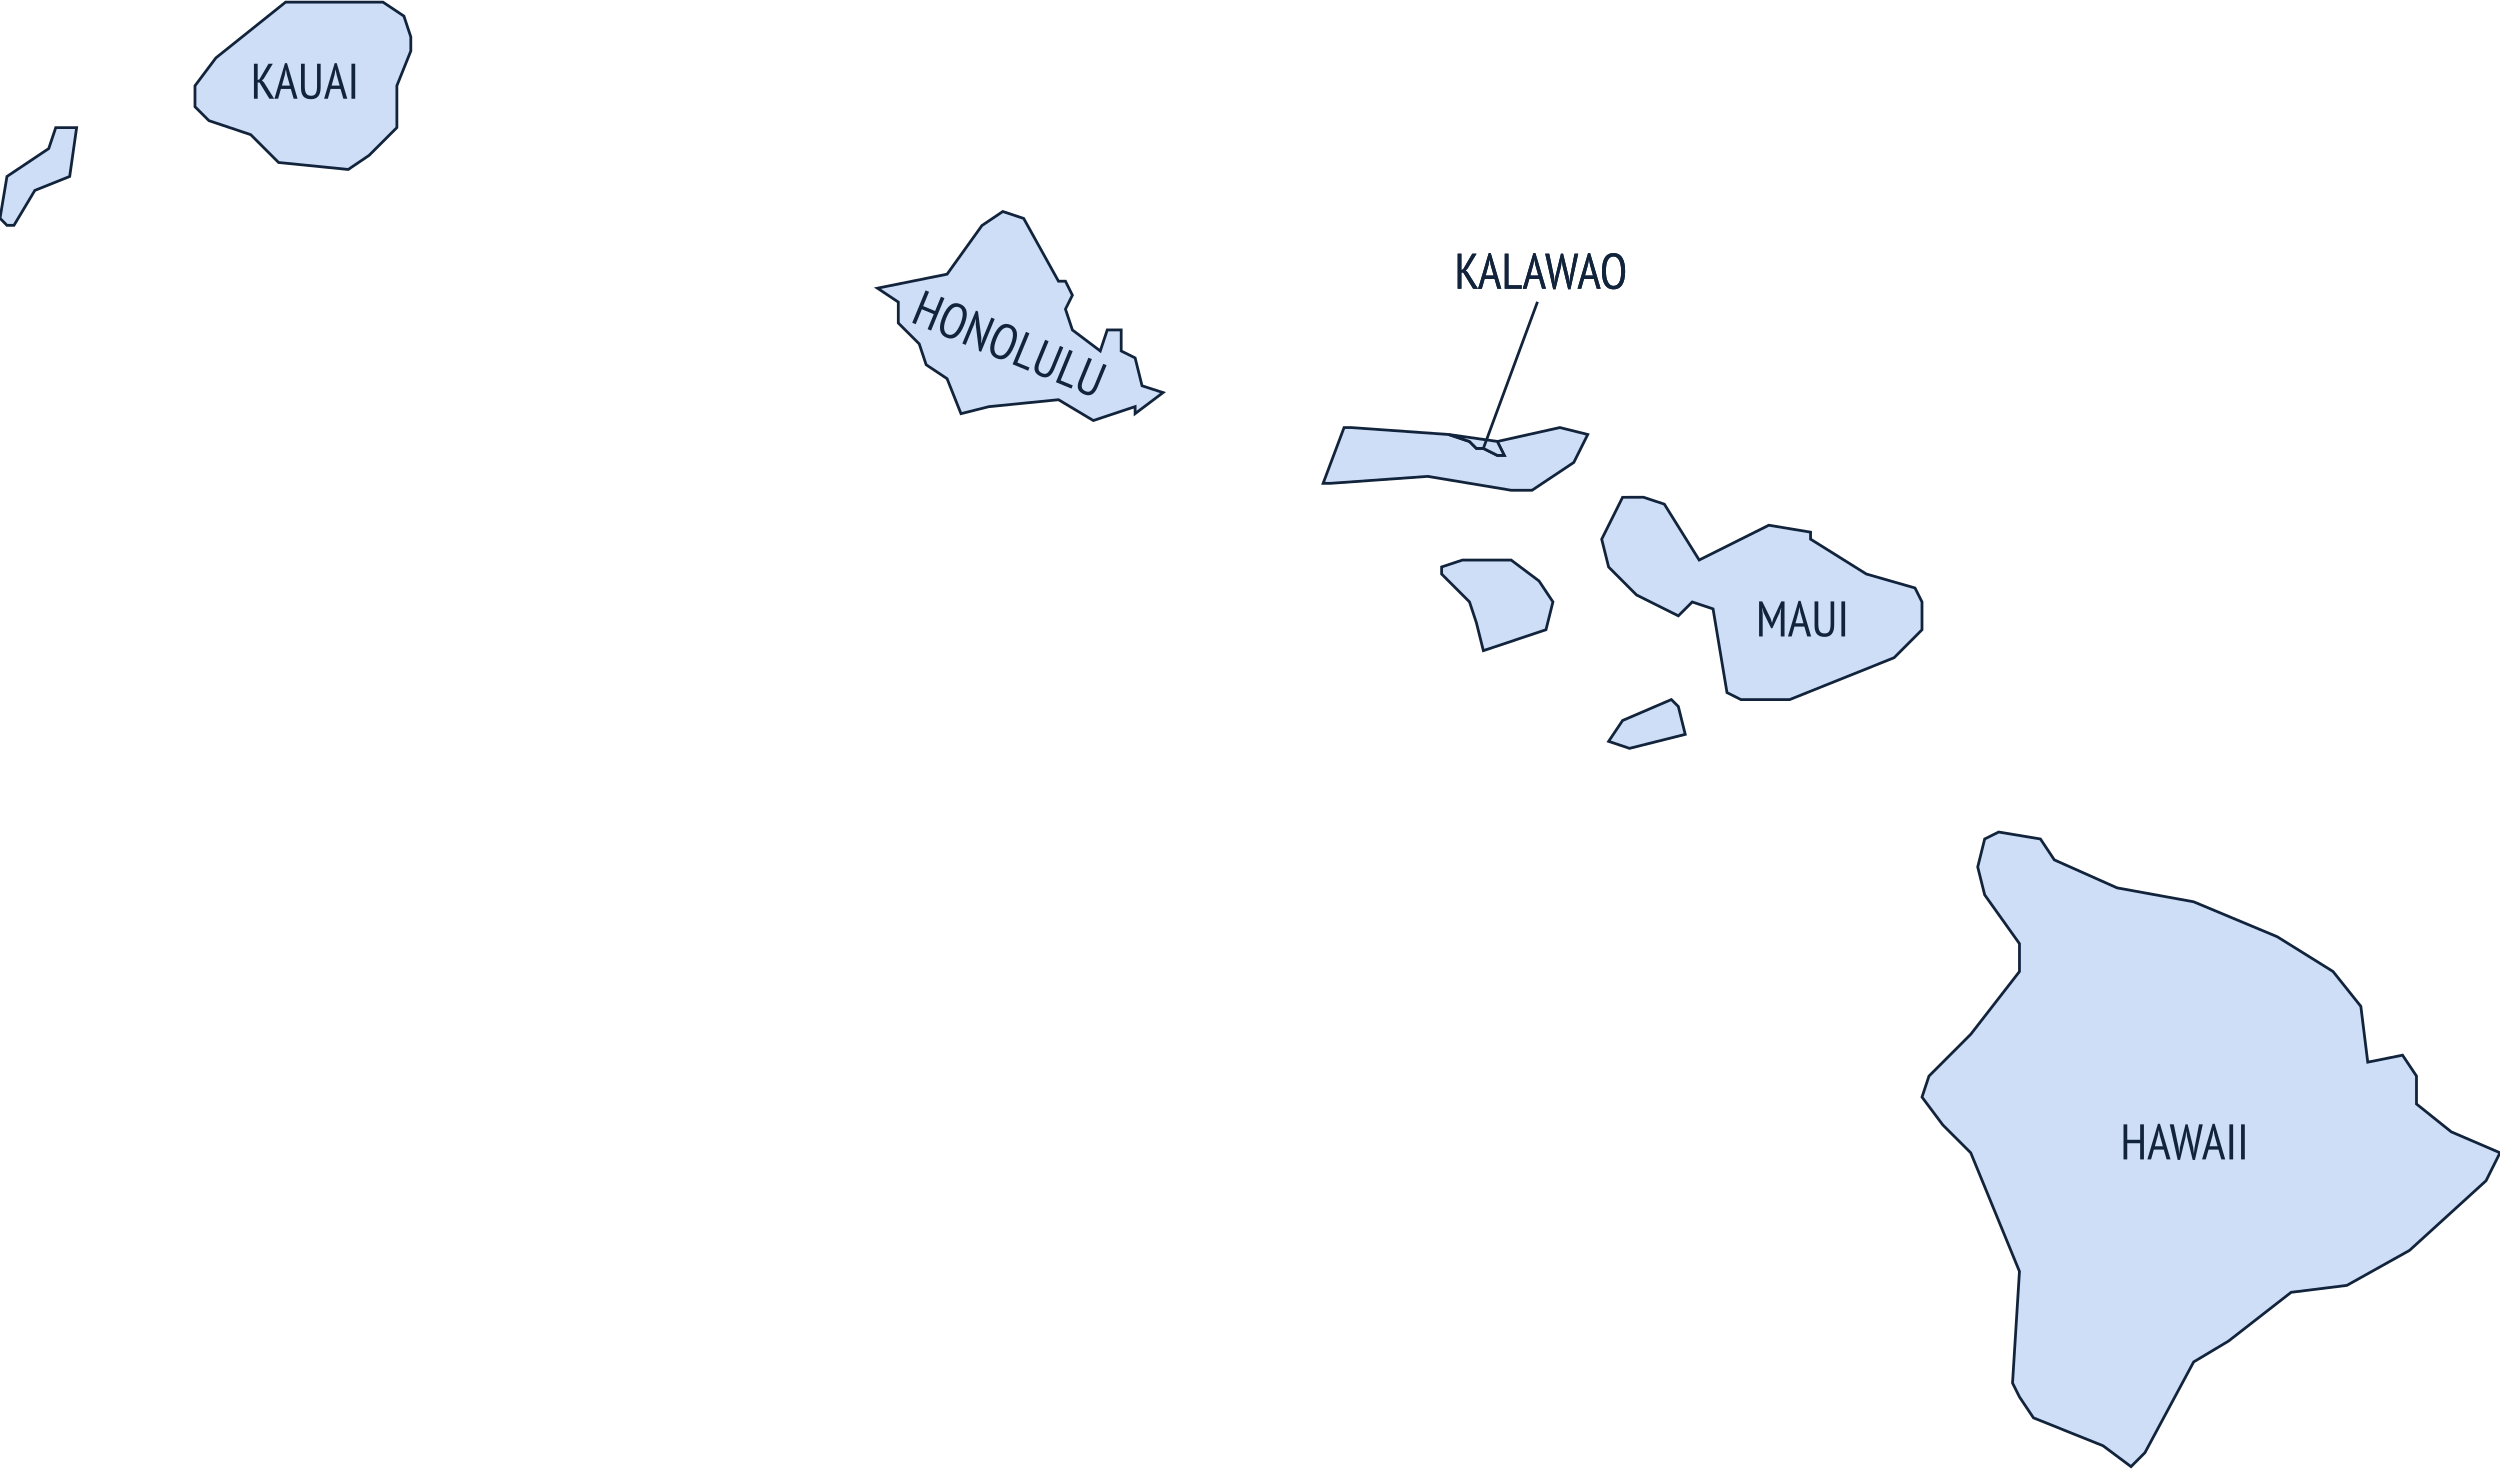 <svg width="480" height="282" viewBox="0 0 480 282" fill="none" xmlns="http://www.w3.org/2000/svg">
<g clip-path="url(#clip0_184_75720)">
<g clip-path="url(#clip1_184_75720)">
<path d="M64.178 0.41H73.531L77.552 3.09L78.876 7.089V9.789L76.2 16.454V24.493L70.854 29.839L66.854 32.54L53.487 31.2L48.135 25.854L40.114 23.167L37.437 20.495V16.468L41.452 11.115L54.832 0.41H64.178ZM1.338 43.267L0 41.906L1.338 33.88L9.359 28.52L10.704 24.507H14.711L13.38 33.88L6.69 36.56L2.676 43.267H1.338Z" fill="#CDDEF6"/>
<path d="M15.019 24.24L13.644 33.918L13.622 34.07L6.872 36.774L2.905 43.404L2.827 43.534H1.227L1.148 43.454L-0.285 41.996L1.075 33.836L1.094 33.722L9.135 28.348L10.512 24.24H15.019ZM9.613 28.605L9.583 28.692L9.507 28.742L1.582 34.038L0.285 41.815L1.45 43H2.525L6.461 36.423L6.508 36.346L13.137 33.69L14.404 24.774H10.896L9.613 28.605ZM73.612 0.143L77.7 2.867L77.776 2.918L77.805 3.005L79.129 7.005L79.142 7.046V9.841L76.466 16.505V24.604L71.043 30.028L71.025 30.046L71.004 30.061L66.924 32.816L66.828 32.806L53.461 31.466L53.366 31.456L53.299 31.389L47.991 26.087L40.029 23.42L39.97 23.401L39.925 23.356L37.249 20.684L37.171 20.605V16.379L37.224 16.307L41.259 10.928L41.285 10.906L54.739 0.143H73.612ZM41.645 11.302L37.704 16.556V20.384L40.257 22.934L48.219 25.601L48.279 25.621L48.324 25.665L53.608 30.944L66.785 32.264L70.684 29.631L75.933 24.382V16.403L78.609 9.737V7.132L77.328 3.261L73.45 0.677H54.925L41.645 11.302Z" fill="#12233C"/>
<path d="M67.48 12.231H68.2V18.96H67.48V12.231Z" fill="#12233C"/>
<path d="M65.381 17.076H63.48L62.943 18.96H62.232L64.258 12.125H64.651L66.677 18.96H65.928L65.381 17.076ZM63.672 16.432H65.208L64.623 14.355L64.44 13.346H64.421L64.239 14.375L63.672 16.432Z" fill="#12233C"/>
<path d="M60.874 12.231H61.565V16.74C61.565 17.554 61.405 18.143 61.085 18.509C60.771 18.868 60.323 19.047 59.741 19.047C59.063 19.047 58.567 18.871 58.253 18.518C57.946 18.166 57.792 17.624 57.792 16.894V12.231H58.512V16.519C58.512 16.865 58.535 17.156 58.579 17.393C58.624 17.631 58.698 17.823 58.8 17.97C58.903 18.118 59.031 18.224 59.184 18.288C59.338 18.352 59.527 18.384 59.751 18.384C60.173 18.384 60.464 18.236 60.624 17.942C60.791 17.647 60.874 17.172 60.874 16.519V12.231Z" fill="#12233C"/>
<path d="M55.837 17.076H53.936L53.399 18.96H52.688L54.714 12.125H55.108L57.133 18.96H56.384L55.837 17.076ZM54.128 16.432H55.664L55.079 14.355L54.896 13.346H54.877L54.695 14.375L54.128 16.432Z" fill="#12233C"/>
<path d="M49.82 15.846H49.475V18.96H48.755V12.231H49.475V15.365L49.811 15.23L51.558 12.231H52.384L50.627 15.134L50.291 15.442L50.684 15.826L52.633 18.96H51.721L49.82 15.846Z" fill="#12233C"/>
<path d="M223.302 75.378L217.941 79.418V78.071L209.919 80.745L203.229 76.746L189.862 78.079L184.509 79.425L181.841 72.712L177.826 70.039L176.495 66.033L172.474 62.02V58L168.467 55.334L181.841 52.641L188.531 43.303L192.538 40.609L196.548 41.942L203.229 53.994H204.569L205.9 56.681L204.569 59.354L205.9 63.353L211.251 67.386L212.591 63.353H215.267V67.386L217.944 68.719L219.275 74.072L223.302 75.378Z" fill="#CDDEF6"/>
<path d="M192.622 40.355L196.632 41.688L196.73 41.721L196.781 41.812L203.385 53.727H204.734L206.197 56.681L206.139 56.8L204.857 59.374L206.126 63.189L211.115 66.949L212.338 63.268L212.398 63.085H215.534V67.22L218.062 68.48L218.173 68.535L219.497 73.864L223.872 75.282L217.674 79.953V78.441L209.887 81.036L203.168 77.019L189.907 78.342L184.348 79.741L181.623 72.888L177.679 70.261L177.602 70.21L177.573 70.123L176.261 66.177L172.286 62.209L172.207 62.131V58.142L167.782 55.2L181.685 52.399L188.314 43.147L188.342 43.108L188.382 43.081L192.39 40.387L192.498 40.314L192.622 40.355ZM188.72 43.497L182.057 52.796L181.996 52.882L181.893 52.903L169.151 55.468L172.622 57.777L172.741 57.857V61.909L176.683 65.844L176.728 65.889L176.748 65.949L178.05 69.867L181.988 72.489L182.057 72.536L184.671 79.109L189.797 77.819L189.816 77.815L189.835 77.812L203.203 76.479L203.29 76.471L203.366 76.516L209.951 80.452L217.857 77.818L218.207 77.7V78.882L222.731 75.473L219.052 74.28L219.016 74.136L217.715 68.903L215.148 67.625L215.001 67.551V63.619H212.783L211.386 67.823L205.74 63.566L205.673 63.516L205.647 63.437L204.281 59.333L205.602 56.68L204.404 54.261H203.072L196.365 42.162L192.578 40.903L188.72 43.497Z" fill="#12233C"/>
<path d="M211.823 69.858L212.462 70.122L210.744 74.289C210.434 75.042 210.061 75.526 209.626 75.741C209.2 75.953 208.717 75.948 208.179 75.725C207.552 75.466 207.161 75.113 207.005 74.668C206.856 74.224 206.92 73.665 207.198 72.99L208.975 68.68L209.641 68.955L208.007 72.918C207.875 73.238 207.784 73.516 207.735 73.753C207.687 73.989 207.681 74.195 207.72 74.37C207.758 74.546 207.836 74.692 207.954 74.81C208.071 74.928 208.234 75.03 208.441 75.115C208.831 75.277 209.156 75.252 209.417 75.041C209.683 74.832 209.94 74.425 210.19 73.821L211.823 69.858Z" fill="#12233C"/>
<path d="M205.718 74.614L202.728 73.378L205.292 67.158L205.958 67.433L203.646 73.04L205.971 74.001L205.718 74.614Z" fill="#12233C"/>
<path d="M203.513 66.422L204.152 66.686L202.434 70.854C202.124 71.606 201.751 72.09 201.316 72.305C200.89 72.517 200.407 72.512 199.869 72.289C199.242 72.03 198.851 71.678 198.695 71.232C198.545 70.789 198.61 70.23 198.888 69.554L200.665 65.245L201.331 65.52L199.697 69.483C199.565 69.803 199.474 70.081 199.425 70.317C199.376 70.553 199.371 70.759 199.41 70.935C199.448 71.11 199.526 71.257 199.644 71.375C199.761 71.493 199.924 71.594 200.131 71.68C200.521 71.841 200.846 71.816 201.107 71.605C201.373 71.396 201.63 70.99 201.88 70.385L203.513 66.422Z" fill="#12233C"/>
<path d="M197.408 71.179L194.418 69.942L196.982 63.722L197.648 63.997L195.336 69.604L197.661 70.566L197.408 71.179Z" fill="#12233C"/>
<path d="M190.644 64.742C191.079 63.687 191.577 62.957 192.139 62.551C192.701 62.146 193.328 62.086 194.02 62.372C194.392 62.526 194.677 62.734 194.874 62.996C195.073 63.252 195.195 63.552 195.24 63.896C195.291 64.243 195.273 64.631 195.186 65.06C195.1 65.488 194.955 65.948 194.752 66.44C194.318 67.495 193.816 68.223 193.248 68.626C192.687 69.032 192.06 69.092 191.367 68.806C191.001 68.654 190.718 68.45 190.519 68.195C190.322 67.933 190.198 67.629 190.147 67.282C190.096 66.935 190.114 66.547 190.201 66.118C190.294 65.692 190.441 65.233 190.644 64.742ZM191.345 65.031C191.201 65.381 191.088 65.722 191.006 66.056C190.929 66.392 190.896 66.7 190.904 66.981C190.913 67.262 190.974 67.509 191.087 67.722C191.2 67.936 191.378 68.092 191.62 68.193C192.064 68.376 192.489 68.302 192.896 67.971C193.302 67.64 193.687 67.033 194.051 66.15C194.193 65.807 194.302 65.467 194.378 65.131C194.46 64.797 194.497 64.49 194.488 64.209C194.482 63.922 194.422 63.672 194.309 63.459C194.196 63.246 194.015 63.088 193.767 62.986C193.329 62.804 192.907 62.88 192.501 63.211C192.094 63.542 191.709 64.149 191.345 65.031Z" fill="#12233C"/>
<path d="M187.349 62.402L187.371 61.267L187.344 61.256L187.039 62.273L185.412 66.219L184.773 65.955L187.378 59.637L187.777 59.802L188.412 64.786L188.392 65.87L188.427 65.884L188.714 64.911L190.337 60.974L190.976 61.239L188.371 67.556L187.963 67.388L187.349 62.402Z" fill="#12233C"/>
<path d="M180.999 60.754C181.434 59.7 181.932 58.97 182.494 58.564C183.056 58.159 183.683 58.099 184.375 58.385C184.748 58.539 185.033 58.747 185.229 59.009C185.429 59.264 185.551 59.564 185.596 59.909C185.647 60.256 185.629 60.644 185.542 61.072C185.455 61.501 185.31 61.961 185.108 62.453C184.673 63.507 184.172 64.236 183.604 64.639C183.042 65.045 182.415 65.105 181.723 64.818C181.356 64.667 181.073 64.463 180.874 64.207C180.677 63.946 180.553 63.642 180.503 63.295C180.452 62.948 180.47 62.56 180.556 62.131C180.649 61.705 180.797 61.246 180.999 60.754ZM181.7 61.044C181.556 61.394 181.443 61.735 181.361 62.069C181.285 62.405 181.251 62.713 181.26 62.994C181.269 63.275 181.33 63.522 181.443 63.735C181.556 63.948 181.733 64.105 181.976 64.205C182.419 64.389 182.845 64.315 183.251 63.984C183.658 63.653 184.043 63.046 184.407 62.163C184.548 61.819 184.657 61.48 184.734 61.144C184.816 60.81 184.852 60.503 184.844 60.222C184.837 59.935 184.778 59.685 184.665 59.472C184.552 59.259 184.371 59.101 184.123 58.998C183.685 58.817 183.263 58.892 182.856 59.223C182.45 59.554 182.064 60.161 181.7 61.044Z" fill="#12233C"/>
<path d="M179.284 60.326L176.995 59.38L175.812 62.25L175.146 61.974L177.711 55.754L178.376 56.029L177.248 58.766L179.537 59.713L180.665 56.976L181.331 57.251L178.767 63.471L178.101 63.196L179.284 60.326Z" fill="#12233C"/>
<path d="M283.459 86.097H284.797L287.473 87.437H288.811L287.473 84.764L299.495 82.091L304.847 83.424L302.171 88.784L294.149 94.129H290.135L274.107 91.464L255.385 92.804H254.041L258.062 82.091H259.393L278.116 83.424L282.13 84.764L283.459 86.097ZM315.545 95.469L319.556 96.802L326.239 107.522L339.606 100.843L347.628 102.176V103.516L358.332 110.209L367.684 112.896L369.022 115.568V120.914L363.678 126.275L356.987 128.955L343.62 134.322H334.26L331.582 132.975L328.907 116.91L324.913 115.577L322.237 118.243L314.207 114.23L308.856 108.87L307.525 103.524L310.202 98.163L311.532 95.484L315.545 95.469ZM280.797 107.529H290.135L295.487 111.542L298.164 115.562L296.826 120.908L284.804 124.921L283.466 119.561L282.142 115.563L276.792 110.216V108.855L280.797 107.529ZM320.897 134.314L322.237 135.647L323.567 140.999L312.864 143.686L308.855 142.339L311.537 138.334L320.897 134.314Z" fill="#CDDEF6"/>
<path d="M322.425 135.457L322.478 135.51L322.496 135.582L323.891 141.193L323.632 141.258L312.929 143.945L312.853 143.964L312.779 143.939L308.439 142.481L311.316 138.185L311.359 138.119L311.432 138.088L320.957 133.997L322.425 135.457ZM311.714 138.548L309.271 142.197L312.875 143.407L323.244 140.804L321.996 135.784L320.836 134.63L311.714 138.548ZM315.587 95.202L315.629 95.216L319.64 96.549L319.732 96.579L326.337 107.175L339.487 100.605L339.565 100.565L339.65 100.58L347.671 101.913L347.894 101.95V103.367L358.441 109.962L367.87 112.671L369.261 115.448L369.289 115.505V121.025L363.867 126.463L363.828 126.502L363.777 126.523L343.72 134.569L343.672 134.589H334.197L334.141 134.56L331.342 133.153L331.319 133.019L328.67 117.112L324.984 115.881L322.425 118.432L322.289 118.567L314.088 114.468L314.049 114.449L308.668 109.059L308.615 109.007L308.597 108.935L307.243 103.492L307.287 103.404L309.963 98.044L311.294 95.365L311.367 95.217L315.544 95.202H315.587ZM311.698 95.75L310.441 98.282L310.44 98.282L307.808 103.555L309.096 108.733L314.365 114.01L322.185 117.918L324.842 115.271L324.997 115.323L328.991 116.656L329.143 116.707L331.823 132.797L334.324 134.055H343.569L363.528 126.047L368.756 120.804V115.632L367.498 113.119L358.258 110.466L358.222 110.455L358.191 110.436L347.486 103.743L347.361 103.665V102.402L339.648 101.121L326.142 107.87L326.013 107.663L319.381 97.025L315.501 95.736L311.698 95.75ZM290.224 107.262L295.647 111.329L295.684 111.356L295.709 111.394L298.386 115.414L298.451 115.513L297.049 121.115L284.616 125.266L283.209 119.634L281.909 115.707L276.525 110.327V108.662L280.713 107.275L280.754 107.262H290.224ZM277.059 109.048V110.105L282.375 115.419L282.395 115.479L283.719 119.477L283.722 119.487L283.725 119.496L284.993 124.576L296.603 120.701L297.876 115.612L295.291 111.728L290.046 107.796H280.839L277.059 109.048ZM305.234 83.245L302.378 88.967L302.319 89.006L294.23 94.396H290.113L274.095 91.732L255.404 93.07L255.395 93.071H253.656L257.812 81.997L257.877 81.824H259.402L259.411 81.824L278.135 83.157L278.169 83.16L278.2 83.17L282.214 84.511L282.274 84.531L283.569 85.829H284.86L287.536 87.17H288.379L287.082 84.578L287.415 84.504L299.437 81.83L299.498 81.816L305.234 83.245ZM254.425 92.537H255.381L274.087 91.197L274.119 91.195L290.157 93.862H294.069L301.963 88.6L304.459 83.602L299.491 82.365L287.864 84.951L289.243 87.704H287.41L287.354 87.676L284.734 86.364H283.348L281.986 84.998L278.063 83.688L259.381 82.358H258.246L254.425 92.537Z" fill="#12233C"/>
<path d="M353.544 115.468H354.264V122.197H353.544V115.468Z" fill="#12233C"/>
<path d="M351.475 115.468H352.166V119.977C352.166 120.791 352.006 121.38 351.686 121.745C351.373 122.104 350.925 122.284 350.342 122.284C349.664 122.284 349.168 122.108 348.854 121.755C348.547 121.403 348.394 120.861 348.394 120.13V115.468H349.114V119.755C349.114 120.102 349.136 120.393 349.181 120.63C349.226 120.867 349.299 121.06 349.402 121.207C349.504 121.355 349.632 121.46 349.786 121.524C349.939 121.588 350.128 121.621 350.352 121.621C350.774 121.621 351.066 121.473 351.226 121.178C351.392 120.883 351.475 120.409 351.475 119.755V115.468Z" fill="#12233C"/>
<path d="M346.439 120.313H344.538L344 122.197H343.29L345.315 115.362H345.709L347.735 122.197H346.986L346.439 120.313ZM344.73 119.669H346.266L345.68 117.592L345.498 116.583H345.479L345.296 117.611L344.73 119.669Z" fill="#12233C"/>
<path d="M341.91 117.775L341.996 116.756H341.958L341.651 117.708L340.297 120.63H340.057L338.636 117.708L338.339 116.756H338.3L338.435 117.775V122.197H337.744V115.468H338.348L339.971 118.775L340.211 119.563H340.23L340.46 118.765L341.996 115.468H342.63V122.197H341.91V117.775Z" fill="#12233C"/>
<path d="M411.829 278.911L409.153 281.593L403.794 277.594L390.427 272.226L387.737 268.212L386.406 265.539L387.737 244.115L378.384 221.341L373.025 215.995L369.025 210.643L370.363 206.607L378.384 198.583L387.737 186.536V181.184L381.06 171.819L379.722 166.459L381.06 161.085L383.736 159.751L391.765 161.085L394.436 165.103L406.477 170.471L421.181 173.144L437.223 179.851L447.935 186.523L453.28 193.215L454.61 203.934L461.287 202.593L463.964 206.599V211.966L470.647 217.318L480 221.335L477.324 226.694L462.619 240.08L450.597 246.793L439.893 248.126L427.865 257.492L421.181 261.489L411.829 278.911Z" fill="#CDDEF6"/>
<path d="M383.78 159.488L391.808 160.821L391.922 160.84L391.987 160.937L394.615 164.891L406.557 170.214L421.257 172.887L421.283 172.898L437.326 179.605L437.346 179.613L437.364 179.624L448.076 186.296L448.115 186.321L448.143 186.356L453.488 193.049L453.535 193.108L454.839 203.615L461.41 202.296L464.186 206.451L464.231 206.518V211.837L470.785 217.087L480.365 221.201L477.562 226.814L477.54 226.859L477.503 226.892L462.798 240.278L462.776 240.299L450.727 247.026L450.682 247.052L450.63 247.058L439.998 248.381L428.029 257.703L428.016 257.713L428.002 257.721L421.381 261.681L412.064 279.037L412.046 279.072L412.018 279.1L409.179 281.945L403.663 277.829L390.328 272.474L390.251 272.444L390.205 272.375L387.515 268.361L387.505 268.347L387.498 268.331L386.167 265.658L386.135 265.594L386.14 265.522L387.466 244.161L378.158 221.492L372.837 216.184L372.823 216.171L372.812 216.155L368.811 210.803L368.728 210.691L370.109 206.523L370.13 206.463L370.174 206.418L378.184 198.405L387.47 186.444V181.27L380.843 171.974L380.813 171.933L380.801 171.883L379.447 166.459L379.463 166.394L380.831 160.901L380.941 160.845L383.617 159.513L383.694 159.474L383.78 159.488ZM381.288 161.269L379.996 166.458L381.306 171.705L388.003 181.099V186.627L378.594 198.747L378.584 198.761L378.572 198.772L370.595 206.751L369.321 210.595L373.227 215.82L378.572 221.152L378.61 221.19L378.631 221.24L387.983 244.014L388.006 244.071L388.003 244.132L386.676 265.484L387.967 268.077L390.602 272.009L403.893 277.346L403.925 277.359L403.953 277.38L409.128 281.24L411.612 278.751L420.946 261.363L420.981 261.298L427.717 257.269L439.73 247.915L439.788 247.87L439.86 247.861L450.513 246.535L462.463 239.861L477.107 226.53L479.634 221.468L470.542 217.564L470.508 217.55L470.48 217.527L463.797 212.175L463.697 212.095V206.68L461.165 202.89L454.38 204.252L453.024 193.323L447.755 186.725L437.102 180.089L421.106 173.402L406.43 170.733L406.398 170.728L406.369 170.715L394.257 165.316L394.214 165.251L391.606 161.329L383.777 160.029L381.288 161.269Z" fill="#12233C"/>
<path d="M430.283 215.877H431.003V222.607H430.283V215.877Z" fill="#12233C"/>
<path d="M428.043 215.877H428.763V222.607H428.043V215.877Z" fill="#12233C"/>
<path d="M425.944 220.723H424.043L423.505 222.607H422.795L424.82 215.771H425.214L427.24 222.607H426.491L425.944 220.723ZM424.235 220.078H425.771L425.185 218.002L425.003 216.992H424.984L424.801 218.021L424.235 220.078Z" fill="#12233C"/>
<path d="M418.288 220.329L418.403 221.453H418.422L418.537 220.309L419.613 215.877H420.025L421.101 220.319L421.216 221.453H421.225L421.36 220.309L422.214 215.877H422.934L421.437 222.713H420.995L419.929 218.281L419.795 217.252H419.766L419.632 218.29L418.566 222.713H418.115L416.589 215.877H417.366L418.288 220.329Z" fill="#12233C"/>
<path d="M415.444 220.723H413.543L413.005 222.607H412.295L414.32 215.771H414.714L416.74 222.607H415.991L415.444 220.723ZM413.735 220.078H415.271L414.685 218.002L414.503 216.992H414.484L414.301 218.021L413.735 220.078Z" fill="#12233C"/>
<path d="M410.911 219.502H408.434V222.607H407.714V215.877H408.434V218.838H410.911V215.877H411.631V222.607H410.911V219.502Z" fill="#12233C"/>
<path d="M282.142 84.757L278.121 83.416L287.483 84.757L288.821 87.43H287.483L284.805 86.09H283.467L282.142 84.757Z" fill="#CDDEF6"/>
<path d="M287.658 84.512L287.721 84.637L289.253 87.696H287.42L287.363 87.668L284.742 86.356H283.356L281.998 84.989L278.037 83.67L278.158 83.152L287.658 84.512ZM282.226 84.503L282.286 84.523L282.331 84.568L283.577 85.822H284.868L287.545 87.162H288.389L287.306 85.001L281.021 84.101L282.226 84.503Z" fill="#12233C"/>
<path d="M307.578 52.071C307.578 50.93 307.761 50.065 308.126 49.475C308.49 48.886 309.047 48.591 309.796 48.591C310.199 48.591 310.542 48.674 310.823 48.841C311.105 49.001 311.332 49.232 311.505 49.533C311.684 49.834 311.815 50.2 311.898 50.629C311.982 51.058 312.023 51.539 312.023 52.071C312.023 53.212 311.838 54.077 311.466 54.667C311.102 55.256 310.545 55.551 309.796 55.551C309.399 55.551 309.06 55.471 308.778 55.311C308.497 55.144 308.266 54.91 308.087 54.609C307.908 54.308 307.777 53.942 307.694 53.513C307.617 53.084 307.578 52.603 307.578 52.071ZM308.337 52.071C308.337 52.449 308.362 52.808 308.414 53.148C308.471 53.487 308.558 53.785 308.673 54.042C308.788 54.298 308.938 54.503 309.124 54.657C309.31 54.811 309.534 54.888 309.796 54.888C310.276 54.888 310.641 54.657 310.89 54.196C311.14 53.734 311.265 53.026 311.265 52.071C311.265 51.699 311.236 51.343 311.178 51.004C311.127 50.664 311.044 50.366 310.929 50.11C310.814 49.847 310.663 49.639 310.478 49.485C310.292 49.331 310.065 49.254 309.796 49.254C309.322 49.254 308.961 49.485 308.711 49.946C308.462 50.408 308.337 51.116 308.337 52.071Z" fill="#12233C"/>
<path d="M306.031 53.552H304.13L303.593 55.436H302.882L304.908 48.601H305.302L307.327 55.436H306.578L306.031 53.552ZM304.322 52.907H305.858L305.273 50.831L305.09 49.822H305.071L304.889 50.85L304.322 52.907Z" fill="#12233C"/>
<path d="M298.375 53.157L298.49 54.282H298.51L298.625 53.138L299.7 48.706H300.113L301.188 53.148L301.303 54.282H301.313L301.447 53.138L302.302 48.706H303.022L301.524 55.541H301.082L300.017 51.109L299.882 50.081H299.854L299.719 51.119L298.654 55.541H298.202L296.676 48.706H297.454L298.375 53.157Z" fill="#12233C"/>
<path d="M295.531 53.552H293.63L293.093 55.436H292.382L294.408 48.601H294.802L296.827 55.436H296.078L295.531 53.552ZM293.822 52.907H295.358L294.773 50.831L294.59 49.822H294.571L294.389 50.85L293.822 52.907Z" fill="#12233C"/>
<path d="M292.143 55.436H288.908V48.706H289.628V54.772H292.143V55.436Z" fill="#12233C"/>
<path d="M286.953 53.552H285.052L284.515 55.436H283.804L285.83 48.601H286.223L288.249 55.436H287.5L286.953 53.552ZM285.244 52.907H286.78L286.195 50.831L286.012 49.822H285.993L285.811 50.85L285.244 52.907Z" fill="#12233C"/>
<path d="M280.936 52.321H280.591V55.436H279.871V48.706H280.591V51.84L280.927 51.706L282.674 48.706H283.499L281.743 51.609L281.407 51.917L281.8 52.302L283.749 55.436H282.837L280.936 52.321Z" fill="#12233C"/>
<path d="M311.265 52.071C311.265 51.792 311.249 51.523 311.216 51.262L311.179 51.004C311.134 50.707 311.064 50.442 310.97 50.208L310.929 50.11C310.828 49.88 310.7 49.692 310.546 49.545L310.478 49.485C310.315 49.351 310.121 49.275 309.895 49.258L309.796 49.254C309.322 49.254 308.961 49.485 308.711 49.946L308.666 50.036C308.447 50.498 308.337 51.176 308.337 52.071L308.342 52.351C308.351 52.628 308.375 52.893 308.414 53.148C308.471 53.487 308.558 53.785 308.673 54.042C308.788 54.298 308.938 54.503 309.124 54.657C309.286 54.792 309.478 54.867 309.699 54.884L309.796 54.888C310.246 54.888 310.595 54.685 310.842 54.28L310.891 54.196C311.109 53.792 311.232 53.199 311.259 52.418L311.265 52.071ZM312.021 52.282C311.999 53.319 311.815 54.114 311.467 54.667C311.102 55.256 310.545 55.551 309.796 55.551L309.65 55.548C309.363 55.533 309.109 55.472 308.887 55.367L308.779 55.311C308.532 55.165 308.325 54.968 308.157 54.719L308.087 54.609C307.93 54.346 307.81 54.033 307.727 53.672L307.694 53.513C307.636 53.191 307.6 52.84 307.585 52.46L307.579 52.071C307.579 51.002 307.739 50.174 308.059 49.589L308.125 49.475C308.49 48.886 309.047 48.591 309.796 48.591L309.944 48.595C310.284 48.613 310.577 48.695 310.823 48.841C311.105 49.001 311.332 49.232 311.505 49.533C311.684 49.834 311.815 50.2 311.898 50.629C311.982 51.059 312.023 51.539 312.023 52.071L312.021 52.282Z" fill="#12233C"/>
<path d="M307.327 55.436H306.578L306.031 53.551H304.13L303.593 55.436H302.882L304.908 48.601H305.302L307.327 55.436ZM304.889 50.85L304.322 52.907H305.858L305.273 50.831L305.091 49.822H305.071L304.889 50.85Z" fill="#12233C"/>
<path d="M298.376 53.158L298.491 54.282H298.51L298.625 53.138L299.7 48.706H300.113L301.188 53.148L301.303 54.282H301.313L301.447 53.138L302.302 48.706H303.022L301.524 55.542H301.082L300.017 51.11L299.882 50.081H299.854L299.719 51.119L298.654 55.542H298.203L296.676 48.706H297.454L298.376 53.158Z" fill="#12233C"/>
<path d="M296.827 55.436H296.078L295.531 53.551H293.63L293.093 55.436H292.382L294.408 48.601H294.802L296.827 55.436ZM292.143 55.364V55.436H291.826L291.871 55.284L292.143 55.364ZM292.143 54.772V55.364L291.871 55.284L292.022 54.772H292.143ZM294.389 50.85L293.822 52.907H295.358L294.773 50.831L294.591 49.822H294.571L294.389 50.85Z" fill="#12233C"/>
<path d="M289.628 48.706V54.772H292.143V55.436H288.908V48.706H289.628ZM292.382 55.436L292.677 54.443V55.436H292.382Z" fill="#12233C"/>
<path d="M288.249 55.436H287.5L286.953 53.551H285.052L284.515 55.436H283.804L285.83 48.601H286.223L288.249 55.436ZM283.409 54.89L283.749 55.436H283.248L283.409 54.89ZM285.81 50.85L285.244 52.907H286.78L286.195 50.831L286.013 49.822H285.993L285.81 50.85Z" fill="#12233C"/>
<path d="M280.591 48.706V51.84L280.927 51.706L282.674 48.706H283.499L281.743 51.61L281.407 51.917L281.8 52.302L283.749 55.436H282.837L280.936 52.321H280.591V55.436H279.871V48.706H280.591ZM284.377 55.436H283.804L283.989 54.812L284.377 55.436Z" fill="#12233C"/>
<path d="M295.45 58.042L285.054 86.182L284.804 86.09L284.554 85.997L294.95 57.856L295.45 58.042Z" fill="#12233C"/>
</g>
</g>
<defs>
<clipPath id="clip0_184_75720">
<rect width="480" height="282" fill="white"/>
</clipPath>
<clipPath id="clip1_184_75720">
<rect width="480" height="282" fill="white"/>
</clipPath>
</defs>
</svg>
